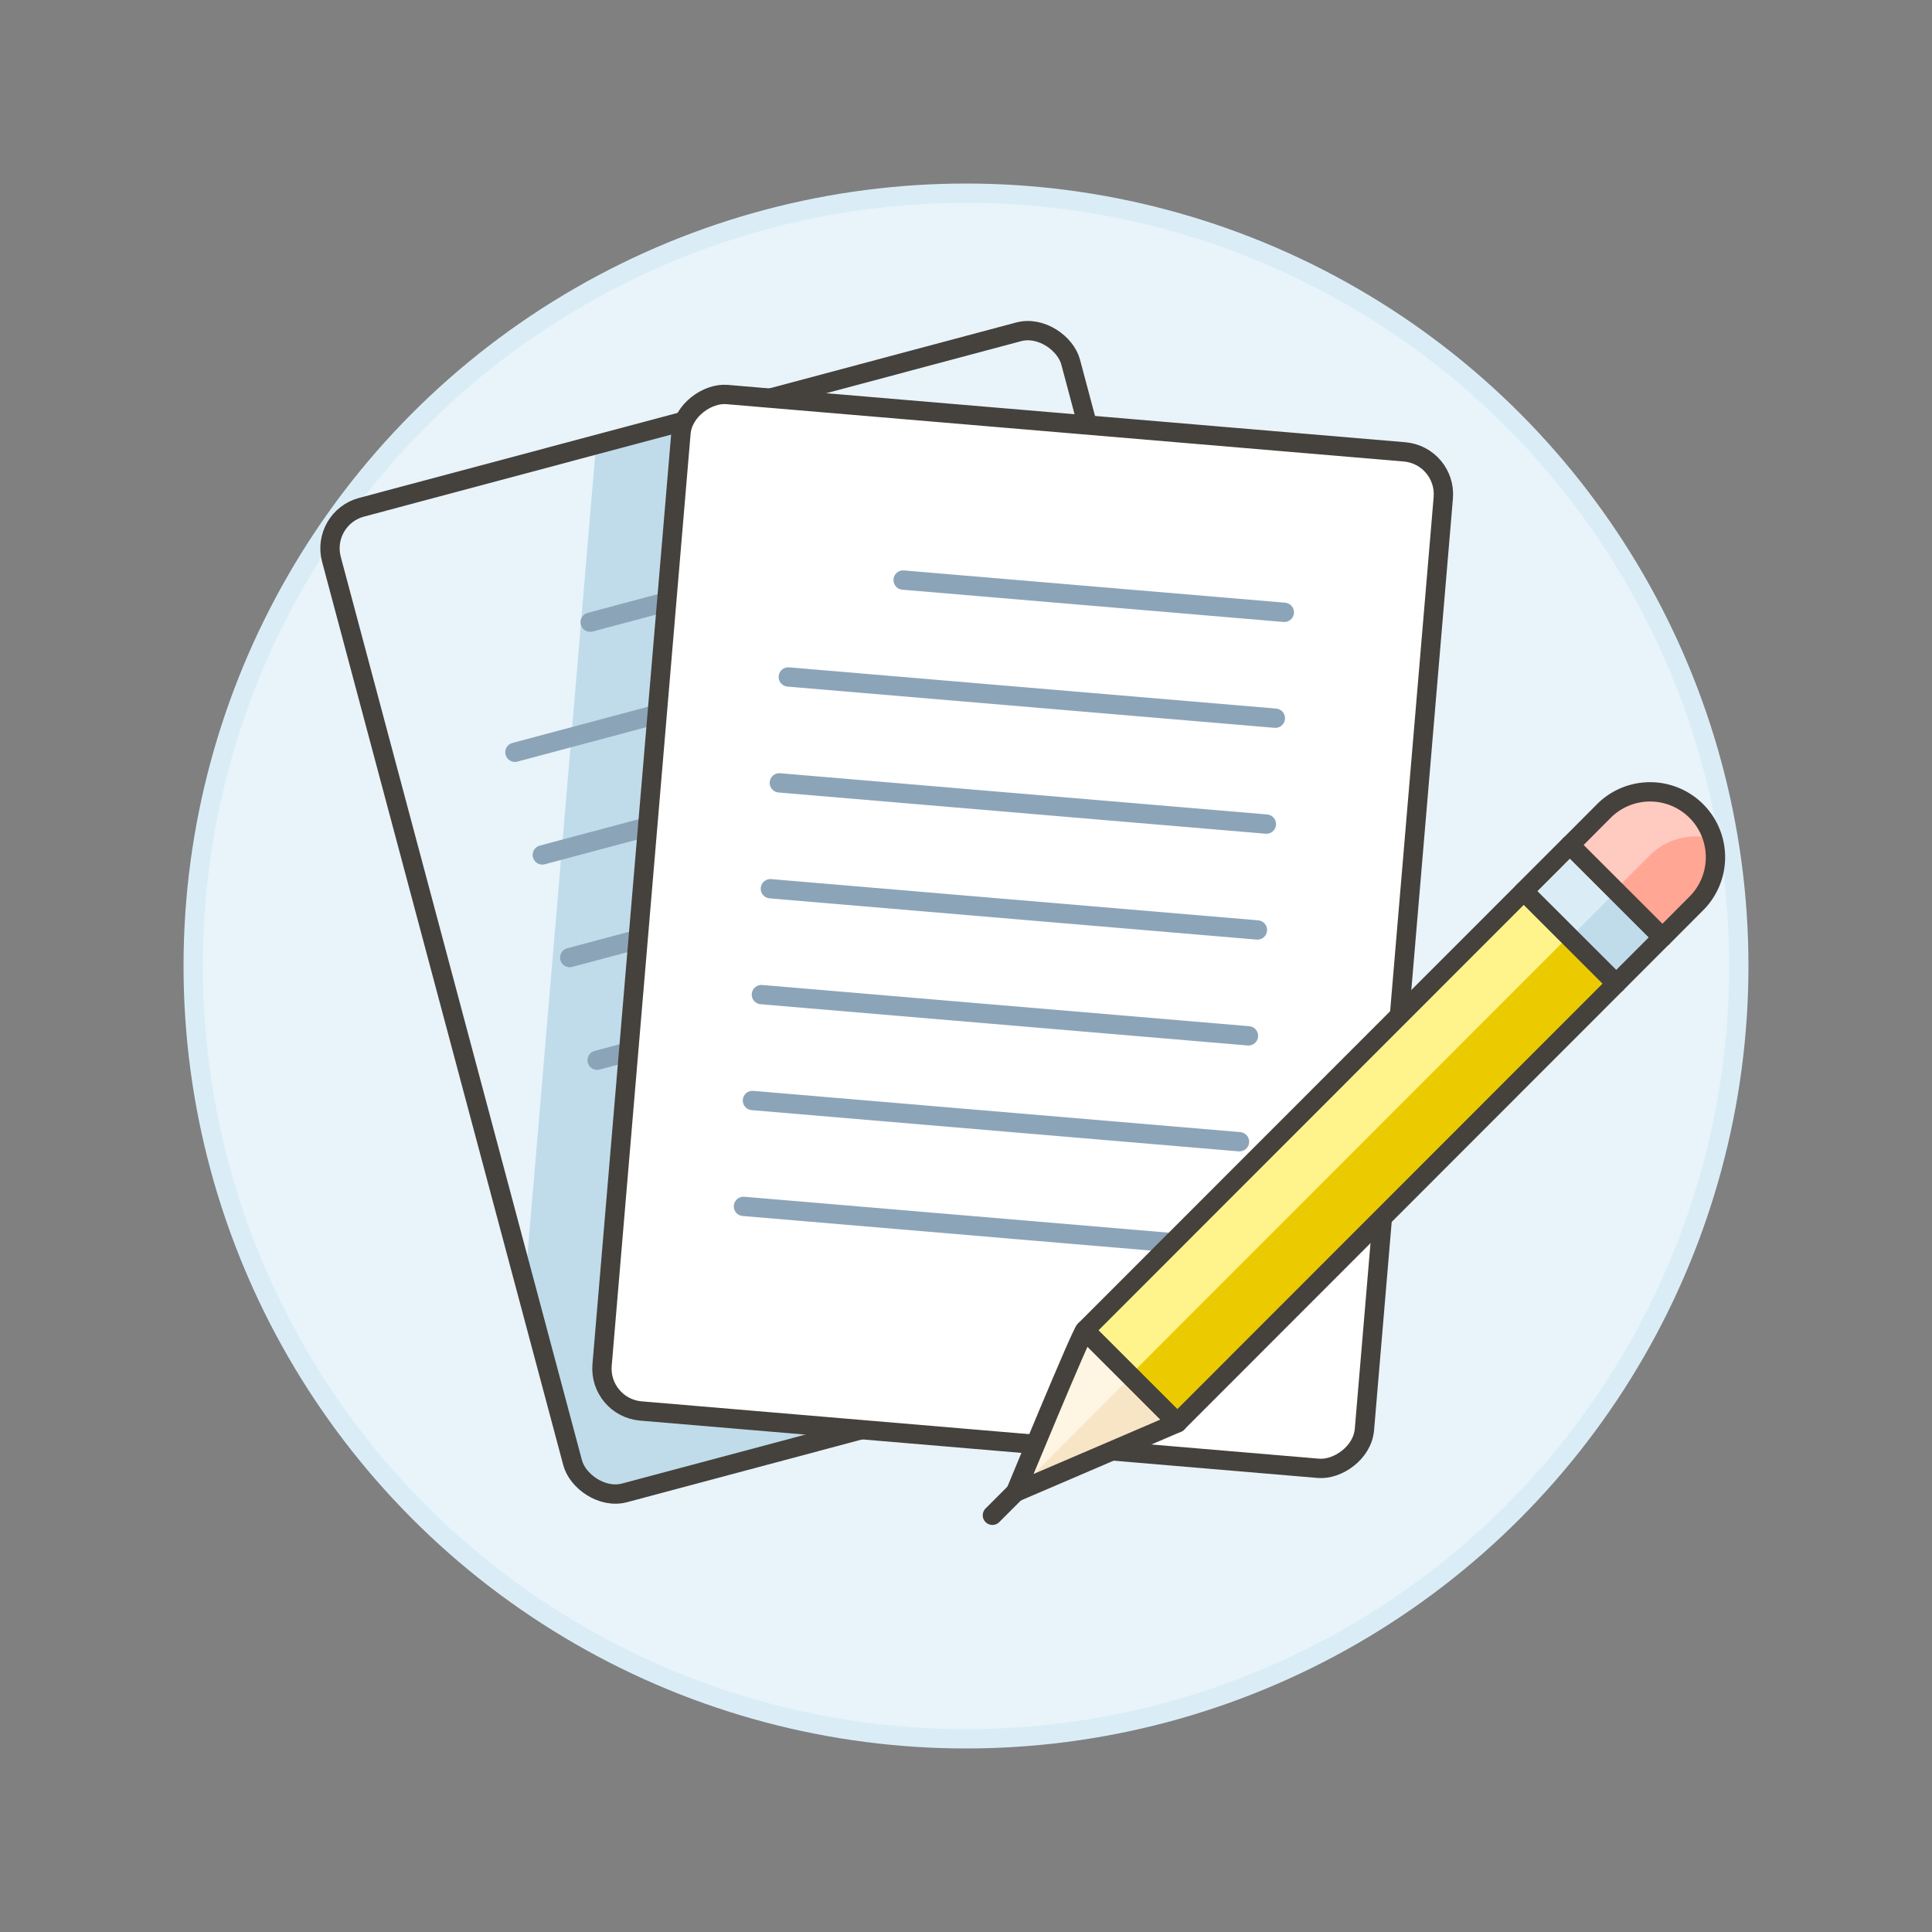 <svg xmlns="http://www.w3.org/2000/svg" viewBox="0 0 100 100"><rect x="0" y="0" width="100" height="100" fill="#808080" stroke="none"/><g class="nc-icon-wrapper"><defs/><circle class="a" cx="50" cy="50" r="40" fill="#e8f4fa" stroke="#daedf7" stroke-miterlimit="10"/><rect class="b" x="22.726" y="20.823" width="39.6" height="52.8" rx="2.2" transform="rotate(-14.948 42.525 47.22)" style="" fill="#e8f4fa"/><path class="c" d="M56.286 22l-16.425-1.391-9.008 2.4-3.679 43.471 2.464 9.231a2.2 2.2 0 0 0 2.693 1.558l34.009-9.08a2.162 2.162 0 0 0 .445-.172l.43-5.079z" style="" fill="#c0dceb"/><path class="d" d="M30.547 32.204l19.13-5.107" fill="none" stroke="#8ca4b8" stroke-linecap="round" stroke-linejoin="round"/><path class="d" d="M26.652 38.937l24.444-6.526" fill="none" stroke="#8ca4b8" stroke-linecap="round" stroke-linejoin="round"/><path class="d" d="M28.07 44.251l24.444-6.526" fill="none" stroke="#8ca4b8" stroke-linecap="round" stroke-linejoin="round"/><path class="d" d="M29.489 49.564l24.444-6.525" fill="none" stroke="#8ca4b8" stroke-linecap="round" stroke-linejoin="round"/><path class="d" d="M30.908 54.878l24.443-6.525" fill="none" stroke="#8ca4b8" stroke-linecap="round" stroke-linejoin="round"/><path class="d" d="M32.326 60.192l24.444-6.526" fill="none" stroke="#8ca4b8" stroke-linecap="round" stroke-linejoin="round"/><path class="d" d="M33.745 65.506l24.444-6.526" fill="none" stroke="#8ca4b8" stroke-linecap="round" stroke-linejoin="round"/><rect class="e" x="22.726" y="20.823" width="39.6" height="52.8" rx="2.2" transform="rotate(-14.948 42.525 47.22)" fill="none" stroke-linecap="round" stroke-linejoin="round" stroke="#45413c"/><g><rect class="f" x="26.534" y="28.41" width="52.8" height="39.6" rx="2.2" transform="rotate(-85.162 52.934 48.21)" style="" fill="#fff"/><path class="d" d="M46.746 30.024l19.73 1.67" fill="none" stroke="#8ca4b8" stroke-linecap="round" stroke-linejoin="round"/><path class="d" d="M40.802 35.04l25.21 2.134" fill="none" stroke="#8ca4b8" stroke-linecap="round" stroke-linejoin="round"/><path class="d" d="M40.338 40.521l25.21 2.134" fill="none" stroke="#8ca4b8" stroke-linecap="round" stroke-linejoin="round"/><path class="d" d="M39.874 46.001l25.21 2.134" fill="none" stroke="#8ca4b8" stroke-linecap="round" stroke-linejoin="round"/><path class="d" d="M39.41 51.481l25.21 2.134" fill="none" stroke="#8ca4b8" stroke-linecap="round" stroke-linejoin="round"/><path class="d" d="M38.946 56.962l25.21 2.134" fill="none" stroke="#8ca4b8" stroke-linecap="round" stroke-linejoin="round"/><path class="d" d="M38.482 62.442l25.21 2.134" fill="none" stroke="#8ca4b8" stroke-linecap="round" stroke-linejoin="round"/><rect class="e" x="26.534" y="28.41" width="52.8" height="39.6" rx="2.2" transform="rotate(-85.162 52.934 48.21)" fill="none" stroke-linecap="round" stroke-linejoin="round" stroke="#45413c"/></g><g><path class="g" d="M56.15 68.86l22.722-22.735 4.787 4.783-22.722 22.736z" style="" fill="#ebcb00"/><path class="h" d="M56.15 68.862l22.72-22.737 2.33 2.329L58.481 71.19z" style="" fill="#fff48c"/><path class="i" d="M56.151 68.862c-.15.051-3.585 8.375-3.585 8.375l8.371-3.591z" style="" fill="#f7e5c6"/><path class="j" d="M56.151 68.862c-.15.051-3.585 8.375-3.585 8.375l5.979-5.984z" style="" fill="#fff5e3"/><path class="e" d="M56.151 68.862c-.15.051-3.585 8.375-3.585 8.375l8.371-3.591z" fill="none" stroke-linecap="round" stroke-linejoin="round" stroke="#45413c"/><path class="e" d="M56.15 68.86l22.722-22.735 4.787 4.783-22.722 22.736z" fill="none" stroke-linecap="round" stroke-linejoin="round" stroke="#45413c"/><path class="c" d="M78.87 46.125l2.392-2.393 4.787 4.783-2.391 2.393z" style="" fill="#c0dceb"/><path class="k" d="M78.87 46.126l2.39-2.394 2.4 2.395-2.39 2.394z" style="" fill="#daedf7"/><path class="e" d="M78.87 46.125l2.392-2.393 4.787 4.783-2.391 2.393z" fill="none" stroke-linecap="round" stroke-linejoin="round" stroke="#45413c"/><path class="l" d="M87.842 46.721a3.384 3.384 0 0 0-4.786-4.784l-1.794 1.8 4.787 4.783z" style="" fill="#ffa694"/><path class="m" d="M85.394 44.276a3.371 3.371 0 0 1 3.3-.853 3.361 3.361 0 0 0-5.638-1.486l-1.794 1.8L83.6 46.07z" style="" fill="#ffcabf"/><path class="e" d="M87.842 46.721a3.384 3.384 0 0 0-4.786-4.784l-1.794 1.8 4.787 4.783z" fill="none" stroke-linecap="round" stroke-linejoin="round" stroke="#45413c"/><path class="n" d="M52.563 77.235l-1.196 1.196" stroke-linecap="round" stroke-linejoin="round" stroke="#45413c" fill="#656769"/></g></g></svg>